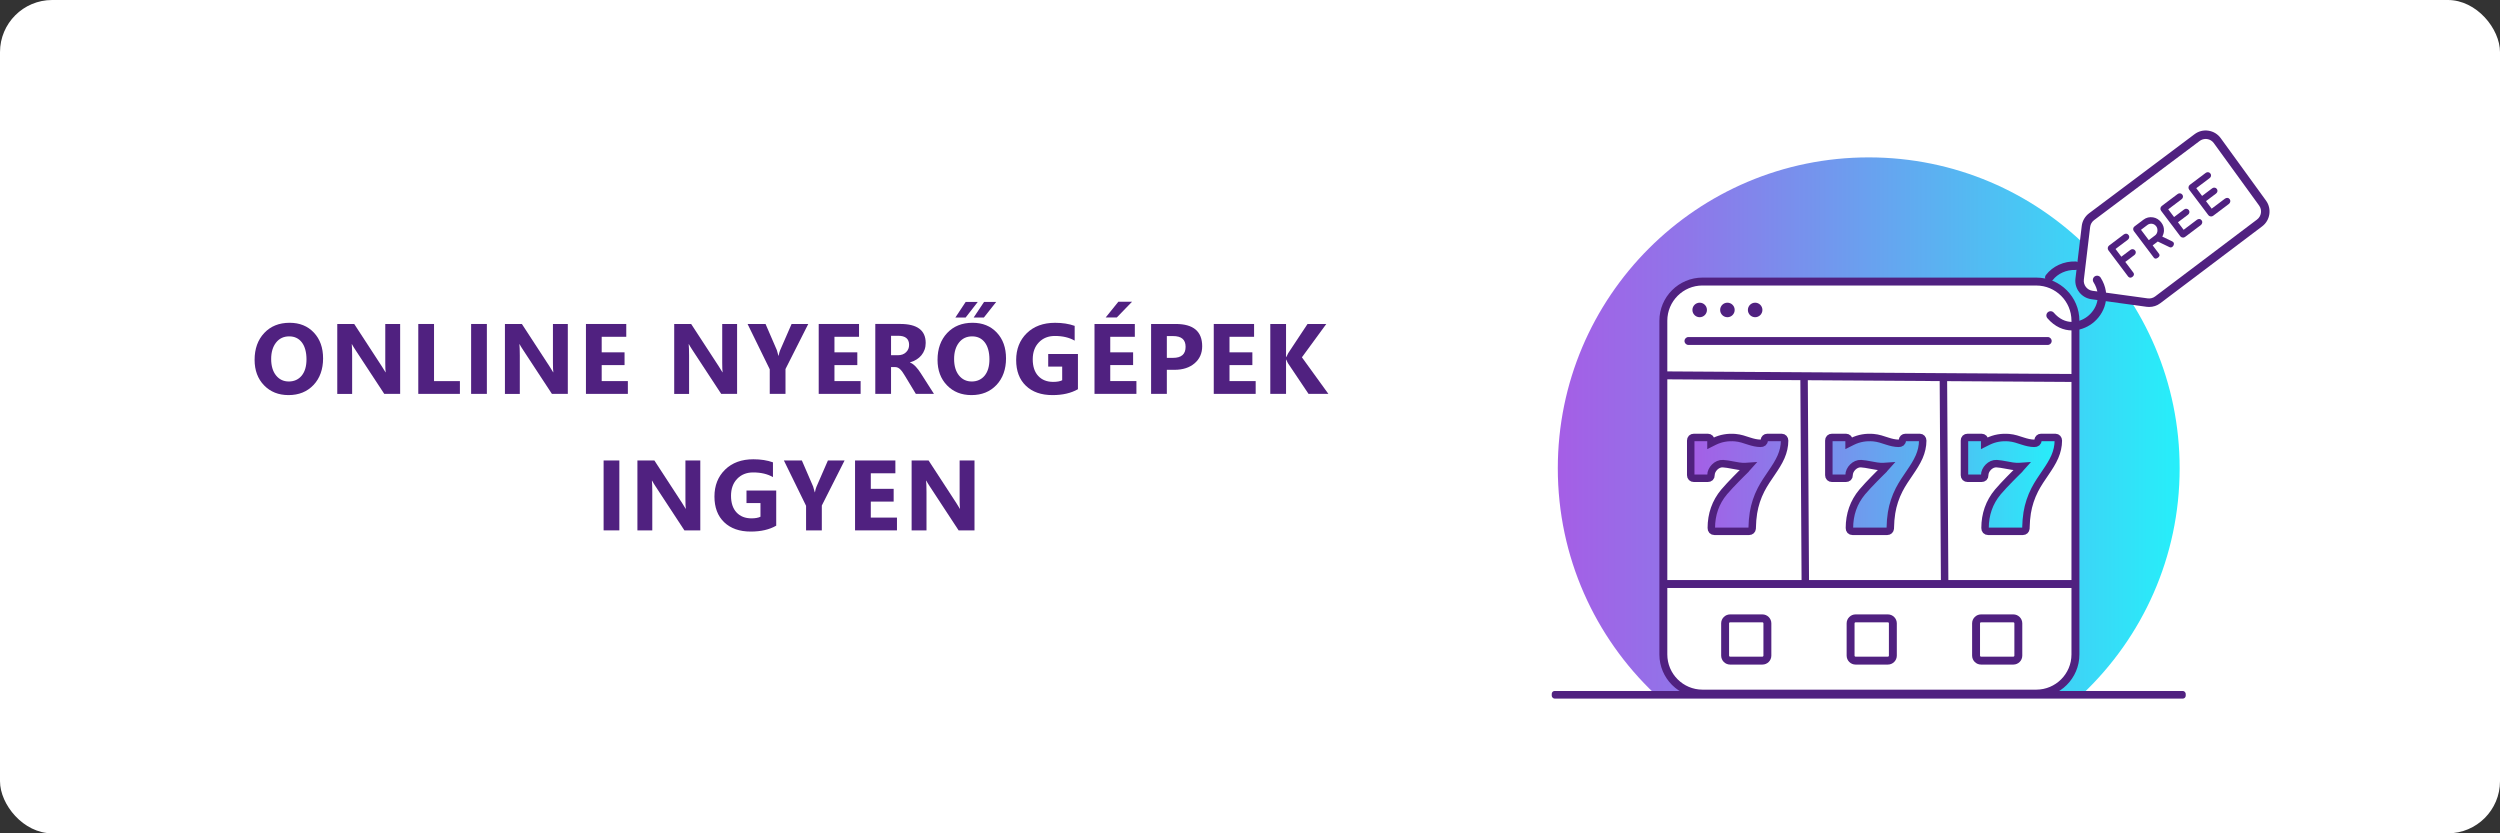 <?xml version="1.0" encoding="UTF-8"?>
<svg id="_Шар_2" data-name="Шар 2" xmlns="http://www.w3.org/2000/svg" xmlns:xlink="http://www.w3.org/1999/xlink" viewBox="0 0 1005 335">
  <rect x="0" y="0" width="1005" height="335" fill="#333333" stroke="none"/>
  <defs>
    <style>
      .cls-1 {
        fill: url(#_Градієнт_без_назви_387);
      }

      .cls-2 {
        fill: #fff;
      }

      .cls-3 {
        fill: #502180;
      }

      .cls-4 {
        fill: #50217e;
      }

      .cls-5 {
        fill: url(#_Градієнт_без_назви_387-2);
        stroke: #50217e;
        stroke-miterlimit: 10;
        stroke-width: 3px;
      }
    </style>
    <linearGradient id="_Градієнт_без_назви_387" data-name="Градієнт без назви 387" x1="626.24" y1="171.11" x2="876.22" y2="171.11" gradientUnits="userSpaceOnUse">
      <stop offset="0" stop-color="#a55ee6"/>
      <stop offset=".2" stop-color="#9075e9"/>
      <stop offset=".61" stop-color="#5bb1f1"/>
      <stop offset="1" stop-color="#26effa"/>
    </linearGradient>
    <linearGradient id="_Градієнт_без_назви_387-2" data-name="Градієнт без назви 387" x1="679.66" y1="194.71" x2="827.45" y2="194.71" xlink:href="#_Градієнт_без_назви_387"/>
  </defs>
  <g id="_Шар_1-2" data-name="Шар 1">
    <g>
      <rect class="cls-2" width="1005" height="335" rx="20.97" ry="20.97"/>
      <g>
        <path class="cls-3" d="M115.99,158.83c-4.02,0-7.3-1.31-9.84-3.93-2.53-2.62-3.8-6.03-3.8-10.24,0-4.44,1.29-8.03,3.86-10.78,2.57-2.74,5.98-4.12,10.23-4.12,4.01,0,7.25,1.31,9.73,3.94,2.48,2.63,3.71,6.09,3.71,10.39s-1.28,7.98-3.85,10.68c-2.57,2.71-5.91,4.06-10.04,4.06Zm.27-23.61c-2.22,0-3.98,.83-5.29,2.5-1.31,1.67-1.96,3.87-1.96,6.61s.65,4.98,1.96,6.6c1.31,1.62,3.02,2.43,5.13,2.43s3.91-.79,5.19-2.36,1.92-3.76,1.92-6.55-.62-5.18-1.86-6.8c-1.24-1.62-2.94-2.43-5.09-2.43Z"/>
        <path class="cls-3" d="M160.86,158.34h-6.39l-11.58-17.65c-.68-1.03-1.15-1.81-1.41-2.33h-.08c.1,.99,.16,2.51,.16,4.55v15.44h-5.98v-28.1h6.82l11.15,17.11c.51,.77,.98,1.54,1.41,2.29h.08c-.1-.65-.16-1.94-.16-3.86v-15.54h5.98v28.1Z"/>
        <path class="cls-3" d="M184.88,158.34h-16.73v-28.1h6.33v22.97h10.4v5.13Z"/>
        <path class="cls-3" d="M195.72,158.34h-6.33v-28.1h6.33v28.1Z"/>
        <path class="cls-3" d="M228.26,158.34h-6.39l-11.58-17.65c-.68-1.03-1.15-1.81-1.41-2.33h-.08c.1,.99,.16,2.51,.16,4.55v15.44h-5.98v-28.1h6.82l11.15,17.11c.51,.77,.98,1.54,1.41,2.29h.08c-.1-.65-.16-1.94-.16-3.86v-15.54h5.98v28.1Z"/>
        <path class="cls-3" d="M252.4,158.34h-16.85v-28.1h16.21v5.15h-9.88v6.25h9.19v5.13h-9.19v6.43h10.52v5.13Z"/>
        <path class="cls-3" d="M296.31,158.34h-6.39l-11.58-17.65c-.68-1.03-1.15-1.81-1.41-2.33h-.08c.1,.99,.16,2.51,.16,4.55v15.44h-5.98v-28.1h6.82l11.15,17.11c.51,.77,.98,1.54,1.41,2.29h.08c-.1-.65-.16-1.94-.16-3.86v-15.54h5.98v28.1Z"/>
        <path class="cls-3" d="M324.92,130.24l-9.15,18.11v9.99h-6.33v-9.88l-8.92-18.22h7.23l4.53,10.48c.08,.2,.29,.96,.65,2.29h.08c.17-.94,.37-1.68,.61-2.21l4.6-10.56h6.7Z"/>
        <path class="cls-3" d="M345.97,158.34h-16.85v-28.1h16.21v5.15h-9.88v6.25h9.19v5.13h-9.19v6.43h10.52v5.13Z"/>
        <path class="cls-3" d="M375.44,158.34h-7.27l-4.37-7.23c-.33-.55-.64-1.04-.94-1.47-.3-.43-.6-.8-.91-1.11-.31-.31-.63-.54-.96-.71-.33-.16-.7-.25-1.09-.25h-1.7v10.76h-6.33v-28.1h10.03c6.82,0,10.23,2.55,10.23,7.64,0,.98-.15,1.88-.45,2.71-.3,.83-.73,1.58-1.27,2.24-.55,.67-1.21,1.24-1.99,1.72-.78,.48-1.64,.86-2.6,1.14v.08c.42,.13,.82,.34,1.21,.64,.39,.29,.77,.64,1.14,1.03,.37,.39,.72,.81,1.05,1.26,.33,.45,.64,.89,.91,1.32l5.31,8.31Zm-17.24-23.36v7.82h2.74c1.36,0,2.45-.39,3.27-1.18,.84-.8,1.25-1.78,1.25-2.96,0-2.46-1.47-3.68-4.41-3.68h-2.86Z"/>
        <path class="cls-3" d="M390.53,158.83c-4.02,0-7.3-1.31-9.84-3.93-2.53-2.62-3.8-6.03-3.8-10.24,0-4.44,1.29-8.03,3.86-10.78,2.57-2.74,5.98-4.12,10.23-4.12,4.01,0,7.25,1.31,9.73,3.94,2.48,2.63,3.71,6.09,3.71,10.39s-1.28,7.98-3.85,10.68c-2.57,2.71-5.91,4.06-10.04,4.06Zm.27-23.61c-2.22,0-3.98,.83-5.29,2.5-1.31,1.67-1.96,3.87-1.96,6.61s.65,4.98,1.96,6.6c1.31,1.62,3.02,2.43,5.13,2.43s3.91-.79,5.19-2.36,1.92-3.76,1.92-6.55-.62-5.18-1.86-6.8c-1.24-1.62-2.94-2.43-5.09-2.43Zm2.25-13.83l-4.86,6.25h-4.13l4.13-6.25h4.86Zm7.41,0l-4.94,6.25h-4.11l4.17-6.25h4.88Z"/>
        <path class="cls-3" d="M433.33,156.46c-2.74,1.58-6.15,2.37-10.23,2.37-4.52,0-8.08-1.25-10.69-3.75-2.61-2.5-3.91-5.95-3.91-10.34s1.42-8.01,4.27-10.8c2.85-2.78,6.64-4.17,11.37-4.17,2.98,0,5.6,.41,7.88,1.23v5.94c-2.17-1.25-4.82-1.88-7.96-1.88-2.63,0-4.77,.85-6.42,2.56-1.65,1.7-2.48,3.98-2.48,6.83s.74,5.12,2.22,6.7c1.48,1.58,3.48,2.37,6.01,2.37,1.52,0,2.72-.21,3.61-.65v-5.49h-5.62v-5.06h11.95v14.13Z"/>
        <path class="cls-3" d="M456.84,158.34h-16.85v-28.1h16.21v5.15h-9.88v6.25h9.19v5.13h-9.19v6.43h10.52v5.13Zm-1.76-37.04l-6.13,6.33h-4.47l5.1-6.33h5.51Z"/>
        <path class="cls-3" d="M469.07,148.66v9.68h-6.33v-28.1h9.92c7.08,0,10.62,2.99,10.62,8.96,0,2.82-1.02,5.11-3.05,6.85-2.03,1.74-4.74,2.62-8.14,2.62h-3.02Zm0-13.56v8.76h2.49c3.37,0,5.05-1.48,5.05-4.43s-1.69-4.33-5.05-4.33h-2.49Z"/>
        <path class="cls-3" d="M504.78,158.34h-16.85v-28.1h16.21v5.15h-9.88v6.25h9.19v5.13h-9.19v6.43h10.52v5.13Z"/>
        <path class="cls-3" d="M534.03,158.34h-8l-8.19-12.21c-.16-.24-.41-.75-.75-1.55h-.1v13.76h-6.33v-28.1h6.33v13.29h.1c.16-.37,.42-.89,.78-1.57l7.76-11.72h7.54l-9.8,13.4,10.64,14.7Z"/>
        <path class="cls-3" d="M248.98,213.21h-6.33v-28.1h6.33v28.1Z"/>
        <path class="cls-3" d="M281.52,213.21h-6.39l-11.58-17.66c-.68-1.03-1.15-1.81-1.41-2.33h-.08c.1,.99,.16,2.51,.16,4.55v15.44h-5.98v-28.1h6.82l11.15,17.11c.51,.77,.98,1.54,1.41,2.29h.08c-.1-.65-.16-1.94-.16-3.86v-15.54h5.98v28.1Z"/>
        <path class="cls-3" d="M312.04,211.32c-2.74,1.58-6.15,2.37-10.23,2.37-4.52,0-8.08-1.25-10.69-3.75-2.61-2.5-3.91-5.95-3.91-10.34s1.42-8.01,4.27-10.8c2.85-2.78,6.64-4.17,11.37-4.17,2.98,0,5.6,.41,7.88,1.23v5.94c-2.17-1.25-4.82-1.88-7.96-1.88-2.63,0-4.77,.85-6.42,2.56-1.65,1.71-2.48,3.98-2.48,6.83s.74,5.12,2.22,6.7c1.48,1.58,3.48,2.37,6.01,2.37,1.52,0,2.72-.22,3.61-.65v-5.49h-5.62v-5.05h11.95v14.13Z"/>
        <path class="cls-3" d="M339.52,185.11l-9.15,18.11v9.99h-6.33v-9.88l-8.92-18.22h7.23l4.53,10.48c.08,.2,.29,.96,.65,2.29h.08c.17-.94,.37-1.68,.61-2.21l4.6-10.56h6.7Z"/>
        <path class="cls-3" d="M360.58,213.21h-16.85v-28.1h16.21v5.15h-9.88v6.25h9.19v5.13h-9.19v6.43h10.52v5.13Z"/>
        <path class="cls-3" d="M391.75,213.21h-6.39l-11.58-17.66c-.68-1.03-1.15-1.81-1.41-2.33h-.08c.1,.99,.16,2.51,.16,4.55v15.44h-5.98v-28.1h6.82l11.15,17.11c.51,.77,.98,1.54,1.41,2.29h.08c-.1-.65-.16-1.94-.16-3.86v-15.54h5.98v28.1Z"/>
      </g>
      <g>
        <g>
          <path class="cls-1" d="M665.24,278.96h171.99c24.02-22.78,38.99-54.99,38.99-90.7,0-69.03-55.96-124.99-124.99-124.99s-124.99,55.96-124.99,124.99c0,35.71,14.98,67.92,38.99,90.7Z"/>
          <g>
            <g>
              <rect class="cls-2" x="668.67" y="113.18" width="165.66" height="165.66" rx="15.74" ry="15.74"/>
              <path class="cls-3" d="M818.58,280.43h-134.17c-9.56,0-17.34-7.78-17.34-17.34V128.93c0-9.56,7.78-17.34,17.34-17.34h134.17c9.56,0,17.34,7.78,17.34,17.34v134.17c0,9.56-7.78,17.34-17.34,17.34Zm-134.17-165.66c-7.8,0-14.15,6.35-14.15,14.15v134.17c0,7.8,6.35,14.15,14.15,14.15h134.17c7.8,0,14.15-6.35,14.15-14.15V128.93c0-7.8-6.35-14.15-14.15-14.15h-134.17Z"/>
            </g>
            <rect class="cls-3" x="749.37" y="68.58" width="3.19" height="165.66" transform="translate(594.75 901.39) rotate(-89.63)"/>
            <rect class="cls-3" x="668.14" y="233.18" width="165.66" height="3.19"/>
            <path class="cls-3" d="M823.18,138.67h-144.42c-.88,0-1.59-.71-1.59-1.59s.71-1.59,1.59-1.59h144.42c.88,0,1.59,.71,1.59,1.59s-.71,1.59-1.59,1.59Z"/>
            <g>
              <path class="cls-3" d="M683.27,121.68c-1.61,0-2.92,1.31-2.92,2.92s1.31,2.92,2.92,2.92,2.92-1.31,2.92-2.92-1.31-2.92-2.92-2.92Z"/>
              <circle class="cls-3" cx="694.42" cy="124.6" r="2.92"/>
              <path class="cls-3" d="M705.57,121.68c-1.61,0-2.92,1.31-2.92,2.92s1.31,2.92,2.92,2.92,2.92-1.31,2.92-2.92-1.31-2.92-2.92-2.92Z"/>
            </g>
            <g>
              <path class="cls-3" d="M708.48,267.16h-12.97c-1.99,0-3.6-1.62-3.6-3.6v-12.97c0-1.99,1.62-3.6,3.6-3.6h12.97c1.99,0,3.6,1.62,3.6,3.6v12.97c0,1.99-1.62,3.6-3.6,3.6Zm-12.97-16.99c-.23,0-.42,.19-.42,.42v12.97c0,.23,.19,.42,.42,.42h12.97c.23,0,.42-.19,.42-.42v-12.97c0-.23-.19-.42-.42-.42h-12.97Z"/>
              <path class="cls-3" d="M758.92,267.16h-12.97c-1.99,0-3.6-1.62-3.6-3.6v-12.97c0-1.99,1.62-3.6,3.6-3.6h12.97c1.99,0,3.6,1.62,3.6,3.6v12.97c0,1.99-1.62,3.6-3.6,3.6Zm-12.97-16.99c-.23,0-.42,.19-.42,.42v12.97c0,.23,.19,.42,.42,.42h12.97c.23,0,.42-.19,.42-.42v-12.97c0-.23-.19-.42-.42-.42h-12.97Z"/>
              <path class="cls-3" d="M809.36,267.16h-12.97c-1.99,0-3.6-1.62-3.6-3.6v-12.97c0-1.99,1.62-3.6,3.6-3.6h12.97c1.99,0,3.6,1.62,3.6,3.6v12.97c0,1.99-1.62,3.6-3.6,3.6Zm-12.97-16.99c-.23,0-.42,.19-.42,.42v12.97c0,.23,.19,.42,.42,.42h12.97c.23,0,.42-.19,.42-.42v-12.97c0-.23-.19-.42-.42-.42h-12.97Z"/>
            </g>
            <path class="cls-5" d="M702,188.48c-1.4,1.41-2.84,2.78-4.21,4.21-1.59,1.66-3.2,3.3-4.68,5.06-3.5,4.18-5.15,9.06-5.16,14.51,0,.83,.44,1.33,1.24,1.33,4.66,0,9.32,0,13.97,0,.68,0,1.14-.45,1.21-1.12,.02-.18,.01-.35,.02-.53,.04-1.95,.19-3.88,.5-5.8,.53-3.24,1.55-6.31,3.04-9.24,1.25-2.44,2.81-4.68,4.35-6.94,1.38-2.03,2.73-4.08,3.72-6.35,.9-2.08,1.4-4.24,1.41-6.51,0-.69-.49-1.24-1.14-1.24-1.95-.01-3.89-.01-5.84,0-.61,0-1.07,.45-1.16,1.05-.13,.92-.6,1.32-1.55,1.31-1.57-.02-3.07-.4-4.55-.88-1.83-.6-3.64-1.24-5.58-1.4-2.94-.25-5.75,.2-8.41,1.5-.41,.2-.83,.41-1.37,.68,0-.42,0-.73,0-1.03-.02-.7-.53-1.22-1.23-1.23-1.89,0-3.77,0-5.66,0-.78,0-1.25,.47-1.25,1.25,0,4.64,0,9.28,0,13.91,0,.78,.48,1.25,1.25,1.25,1.87,0,3.73,0,5.6,0,.84,0,1.29-.43,1.29-1.26-.01-2.3,2.34-4.78,4.81-4.62,1.21,.08,2.41,.29,3.6,.52,1.85,.36,3.69,.75,5.6,.63,.33-.02,.65-.05,1.09-.08-.34,.39-.6,.73-.9,1.03Zm55.52,0c-1.4,1.41-2.84,2.78-4.21,4.21-1.59,1.66-3.2,3.3-4.68,5.06-3.5,4.18-5.15,9.06-5.16,14.51,0,.83,.44,1.33,1.24,1.33,4.66,0,9.32,0,13.97,0,.68,0,1.14-.45,1.21-1.12,.02-.18,.01-.35,.02-.53,.04-1.95,.19-3.88,.5-5.8,.53-3.24,1.55-6.31,3.04-9.24,1.25-2.44,2.81-4.68,4.35-6.94,1.38-2.03,2.73-4.08,3.72-6.35,.9-2.08,1.4-4.24,1.41-6.51,0-.69-.49-1.24-1.14-1.24-1.95-.01-3.89-.01-5.84,0-.61,0-1.07,.45-1.16,1.05-.13,.92-.6,1.32-1.55,1.31-1.57-.02-3.07-.4-4.55-.88-1.83-.6-3.64-1.24-5.58-1.4-2.94-.25-5.75,.2-8.41,1.5-.41,.2-.83,.41-1.37,.68,0-.42,0-.73,0-1.03-.02-.7-.53-1.22-1.23-1.23-1.89,0-3.77,0-5.66,0-.78,0-1.25,.47-1.25,1.25,0,4.64,0,9.28,0,13.91,0,.78,.48,1.25,1.25,1.25,1.87,0,3.73,0,5.6,0,.84,0,1.29-.43,1.29-1.26-.01-2.3,2.34-4.78,4.81-4.62,1.21,.08,2.41,.29,3.6,.52,1.85,.36,3.69,.75,5.6,.63,.33-.02,.65-.05,1.09-.08-.34,.39-.6,.73-.9,1.03Zm54.52,0c-1.4,1.41-2.84,2.78-4.21,4.21-1.59,1.66-3.2,3.3-4.68,5.06-3.5,4.18-5.15,9.06-5.16,14.51,0,.83,.44,1.33,1.24,1.33,4.66,0,9.32,0,13.97,0,.68,0,1.14-.45,1.21-1.12,.02-.18,.01-.35,.02-.53,.04-1.95,.19-3.88,.5-5.8,.53-3.24,1.55-6.31,3.04-9.24,1.25-2.44,2.81-4.68,4.35-6.94,1.38-2.03,2.73-4.08,3.72-6.35,.9-2.08,1.4-4.24,1.41-6.51,0-.69-.49-1.24-1.14-1.24-1.95-.01-3.89-.01-5.84,0-.61,0-1.07,.45-1.16,1.05-.13,.92-.6,1.32-1.55,1.31-1.57-.02-3.07-.4-4.55-.88-1.83-.6-3.64-1.24-5.58-1.4-2.94-.25-5.75,.2-8.41,1.5-.41,.2-.83,.41-1.37,.68,0-.42,0-.73,0-1.03-.02-.7-.53-1.22-1.23-1.23-1.89,0-3.77,0-5.66,0-.78,0-1.25,.47-1.25,1.25,0,4.64,0,9.28,0,13.91,0,.78,.48,1.25,1.25,1.25,1.87,0,3.73,0,5.6,0,.84,0,1.29-.43,1.29-1.26-.01-2.3,2.34-4.78,4.81-4.62,1.21,.08,2.41,.29,3.6,.52,1.85,.36,3.69,.75,5.6,.63,.33-.02,.65-.05,1.09-.08-.34,.39-.6,.73-.9,1.03Z"/>
            <rect class="cls-4" x="723.99" y="152.34" width="3" height="82" transform="translate(-1.17 4.43) rotate(-.35)"/>
            <rect class="cls-4" x="779.99" y="152.34" width="3" height="82" transform="translate(-1.16 4.77) rotate(-.35)"/>
          </g>
          <g>
            <g>
              <path class="cls-2" d="M908.38,89.62c-13.66,10.31-27.31,20.61-40.97,30.92-1.21,.92-2.74,1.31-4.24,1.11-7.41-1.02-14.81-2.04-22.22-3.05-3.1-.43-5.29-3.26-4.92-6.37,.84-7.06,1.69-14.12,2.53-21.18,.19-1.56,1-2.97,2.26-3.91,14.14-10.61,28.29-21.21,42.43-31.82,2.57-1.92,6.21-1.37,8.1,1.22,6.08,8.38,12.15,16.75,18.23,25.13,1.84,2.53,1.31,6.07-1.19,7.96Z"/>
              <path class="cls-3" d="M863.96,123.4c-.34,0-.69-.02-1.03-.07l-22.22-3.05c-4-.55-6.86-4.26-6.38-8.26l2.53-21.18c.24-2.01,1.31-3.86,2.93-5.08l42.43-31.82c1.61-1.21,3.59-1.71,5.58-1.4,1.99,.3,3.73,1.36,4.92,2.99l18.23,25.13c2.37,3.26,1.68,7.89-1.54,10.32l-40.97,30.92c-1.3,.99-2.86,1.5-4.47,1.5Zm22.72-67.54c-.87,0-1.71,.28-2.42,.81l-42.43,31.82c-.88,.66-1.46,1.66-1.59,2.75l-2.53,21.18c-.26,2.17,1.29,4.18,3.46,4.48l22.22,3.05c1.07,.14,2.12-.13,2.98-.78l40.97-30.92c1.75-1.32,2.12-3.83,.84-5.6l-18.23-25.13c-.64-.88-1.59-1.46-2.67-1.62-.21-.03-.41-.05-.61-.05Z"/>
            </g>
            <path class="cls-3" d="M823.81,113.28c-.36,0-.73-.12-1.04-.36-.74-.58-.88-1.65-.3-2.39,2.75-3.55,7.21-5.57,11.93-5.42,.94,.03,1.68,.82,1.65,1.76-.03,.94-.83,1.71-1.76,1.65-3.61-.11-7.07,1.45-9.12,4.1-.34,.43-.84,.66-1.35,.66Z"/>
            <path class="cls-3" d="M832.98,132.83c-3.39,0-6.92-1.41-9.93-4.91-.61-.71-.53-1.79,.18-2.4,.71-.61,1.79-.53,2.4,.18,4.47,5.2,9.98,4.14,13.34,1.66,3.75-2.77,6.16-8.31,2.62-13.92-.5-.79-.26-1.85,.53-2.35,.8-.5,1.85-.26,2.35,.53,4.49,7.12,1.65,14.68-3.48,18.47-2.27,1.68-5.09,2.73-8.02,2.73Z"/>
            <g>
              <path class="cls-3" d="M853.85,94.21c.28-.21,.59-.3,.94-.26,.35,.03,.66,.22,.92,.57,.22,.29,.29,.6,.23,.94-.06,.34-.24,.63-.52,.88l-4.98,3.75,2.34,3.11,3.67-2.76c.31-.23,.65-.32,1-.27,.36,.06,.65,.23,.88,.53s.3,.61,.24,.96c-.06,.35-.24,.64-.54,.87l-3.67,2.76,3.26,4.32c.21,.28,.28,.57,.21,.87-.07,.3-.26,.57-.57,.81-.63,.48-1.2,.45-1.71-.07l-7.97-10.59c-.22-.29-.3-.62-.26-.99,.05-.37,.22-.68,.52-.92l6-4.52Z"/>
              <path class="cls-3" d="M869.92,92.55c.01,.79-.21,1.64-.67,2.57l3.98,1.91c.25,.14,.42,.27,.5,.38,.2,.27,.25,.58,.14,.95-.1,.37-.3,.66-.59,.88-.36,.27-.75,.3-1.17,.1l-4.68-2.25-2.06,1.55,2.54,3.37c.41,.54,.27,1.07-.41,1.58s-1.26,.52-1.67-.02l-8.01-10.64c-.23-.3-.32-.63-.28-1,.04-.36,.21-.66,.51-.89l3.62-2.72c1.14-.86,2.43-1.17,3.87-.94,1.32,.22,2.42,.91,3.3,2.07,.75,.99,1.1,2.03,1.06,3.1Zm-2.64,.39c.08-.78-.08-1.43-.47-1.95-.49-.63-1.07-.97-1.76-1.04-.68-.06-1.28,.09-1.78,.48l-2.59,1.95,3.13,4.15,2.58-1.94c.47-.36,.77-.91,.9-1.65Z"/>
              <path class="cls-3" d="M883.16,88.35c.3-.23,.63-.33,.99-.31,.36,.02,.66,.19,.9,.51,.23,.3,.31,.63,.25,.98-.06,.35-.24,.66-.53,.91l-6.38,4.81c-.29,.22-.62,.3-1.01,.24-.38-.05-.68-.22-.9-.51l-7.71-10.24c-.23-.3-.32-.64-.27-1.01,.04-.38,.22-.69,.52-.93l6.37-4.79c.32-.24,.66-.34,1.02-.3,.36,.05,.66,.23,.9,.55,.23,.3,.31,.62,.24,.97-.06,.35-.26,.64-.58,.88l-5.34,4.03,2.34,3.11,4.05-3.05c.31-.23,.65-.33,1.01-.27,.36,.05,.66,.23,.88,.53,.21,.28,.28,.59,.23,.95-.06,.36-.24,.65-.55,.89l-4.05,3.05,2.28,3.03,5.34-4.03Z"/>
              <path class="cls-3" d="M894.44,79.86c.3-.23,.63-.33,.99-.31,.36,.02,.66,.19,.9,.51,.23,.3,.31,.63,.25,.98-.06,.35-.24,.66-.53,.91l-6.38,4.81c-.29,.22-.62,.3-1.01,.24-.38-.05-.68-.22-.9-.51l-7.71-10.24c-.23-.3-.32-.64-.27-1.01,.04-.38,.22-.69,.52-.93l6.37-4.79c.32-.24,.66-.34,1.02-.3,.36,.05,.66,.23,.9,.55,.23,.3,.31,.62,.24,.97-.06,.35-.26,.64-.58,.88l-5.35,4.03,2.34,3.11,4.05-3.05c.31-.23,.65-.33,1.01-.28,.36,.05,.66,.23,.88,.53,.21,.28,.28,.59,.23,.95-.06,.36-.24,.65-.55,.89l-4.05,3.05,2.28,3.03,5.35-4.03Z"/>
            </g>
          </g>
        </g>
        <rect class="cls-3" x="623.8" y="277.77" width="254.86" height="3.07" rx="1.17" ry="1.17"/>
      </g>
    </g>
  </g>
</svg>
